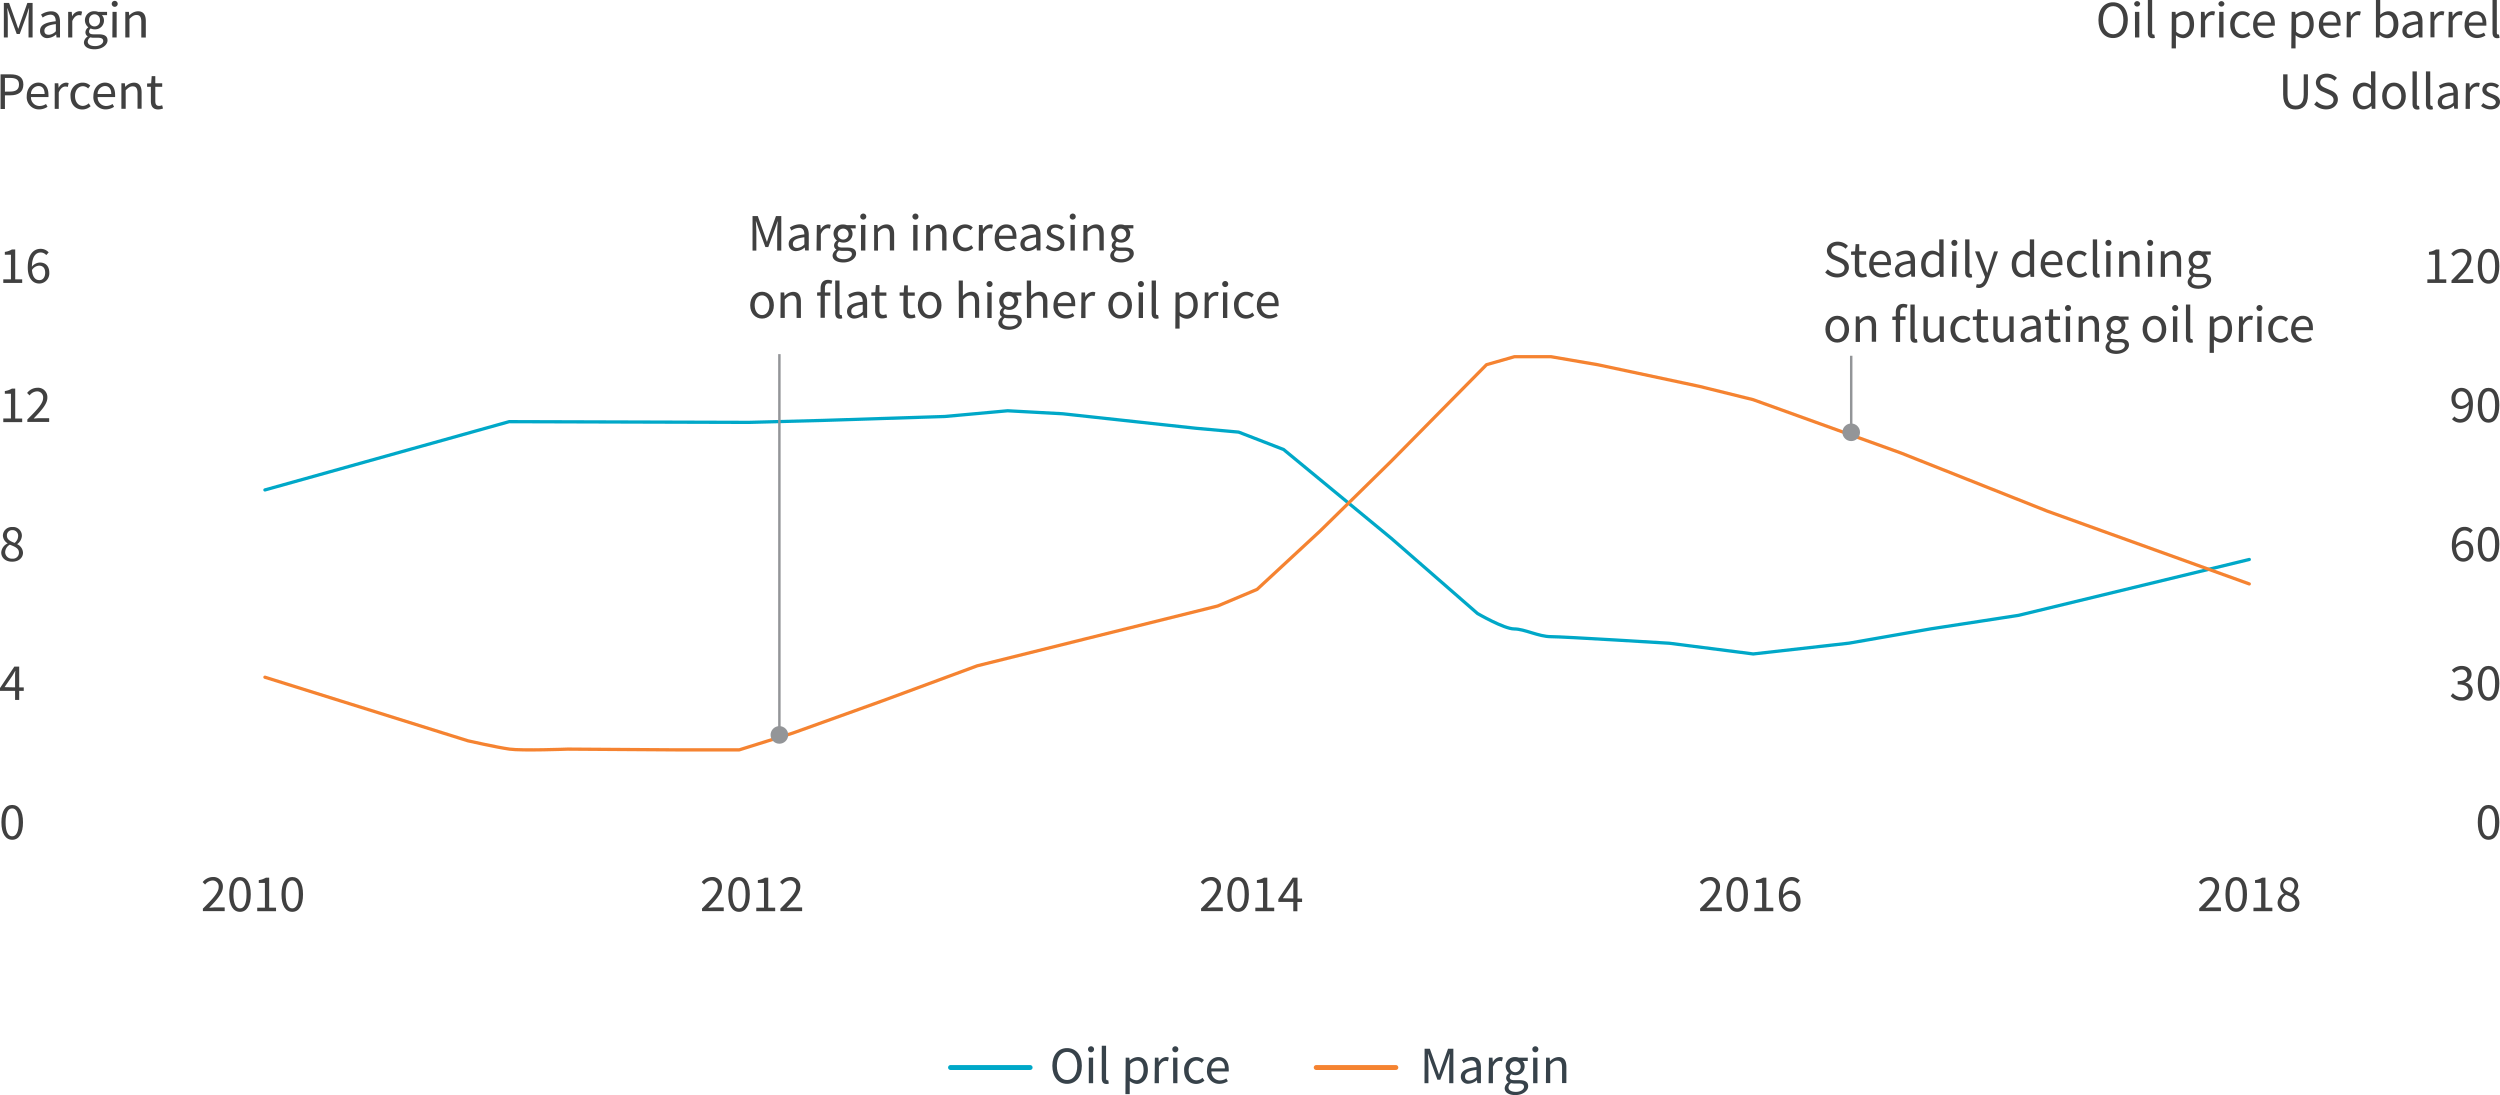 <svg xmlns="http://www.w3.org/2000/svg" viewBox="0 0 760.76 333.23"><title>Asset 1</title><g id="Layer_2" data-name="Layer 2"><g id="Layer_1-2" data-name="Layer 1"><g id="Layer_2-2" data-name="Layer 2"><g id="Print"><path d="M1.17.9h1.6l2,5.6c.26.72.5,1.47.75,2.19H5.6c.26-.72.46-1.47.72-2.19l2-5.6h1.6V11.4H8.68V5.62c0-.93.11-2.18.18-3.11H8.79L8,4.9,6,10.34H5.09l-2-5.44L2.27,2.51H2.21c.06.93.16,2.18.16,3.11V11.4H1.17Z" fill="#404040"/><path d="M12.19,9.38c0-1.7,1.46-2.55,4.77-2.91,0-1-.32-2-1.6-2A4.23,4.23,0,0,0,13,5.35l-.51-.91a5.78,5.78,0,0,1,3.06-1c1.9,0,2.71,1.26,2.71,3.2V11.4H17.2l-.11-.93h0a4.15,4.15,0,0,1-2.58,1.12,2.12,2.12,0,0,1-2.32-2.21ZM17,9.49V7.33c-2.59.32-3.49,1-3.49,2s.61,1.25,1.38,1.25A3.15,3.15,0,0,0,17,9.49Z" fill="#404040"/><path d="M20.74,3.62h1.09L21.94,5h0a2.66,2.66,0,0,1,2.21-1.6,1.93,1.93,0,0,1,.83.16l-.26,1.15a2.18,2.18,0,0,0-.72-.1c-.66,0-1.44.48-2,1.79v5H20.74Z" fill="#404040"/><path d="M25.54,12.89a2.25,2.25,0,0,1,1.14-1.76v-.06A1.44,1.44,0,0,1,26,9.8a1.82,1.82,0,0,1,.85-1.44V8.29a2.75,2.75,0,0,1,1.92-4.87,3.11,3.11,0,0,1,1.1.19h2.71v1H31a2.26,2.26,0,0,1,.64,1.6A2.67,2.67,0,0,1,29,8.93h-.23a2.71,2.71,0,0,1-1.17-.27,1.18,1.18,0,0,0-.5.93c0,.5.32.85,1.38.85H30c1.81,0,2.72.56,2.72,1.86S31.17,15,28.75,15C26.85,15,25.54,14.23,25.54,12.89Zm5.87-.4c0-.72-.56-1-1.57-1H28.5a3.79,3.79,0,0,1-1-.13,1.64,1.64,0,0,0-.8,1.31c0,.83.85,1.36,2.26,1.36s2.45-.73,2.45-1.55Zm-1-6.29a1.66,1.66,0,1,0-3.3,0,1.66,1.66,0,1,0,3.3,0Z" fill="#404040"/><path d="M34,1.17a.91.91,0,1,1,.91.91A.91.91,0,0,1,34,1.17Zm.24,2.45H35.5V11.4H34.19Z" fill="#404040"/><path d="M38.13,3.62h1.09l.11,1.12h0A3.67,3.67,0,0,1,42,3.43c1.63,0,2.37,1.06,2.37,3v5H43V6.64c0-1.46-.45-2.08-1.47-2.08-.8,0-1.34.42-2.13,1.2V11.4H38.13Z" fill="#404040"/><path d="M638.56,6.1c0-3.36,1.84-5.4,4.44-5.4s4.5,2,4.5,5.39-1.86,5.49-4.5,5.49S638.56,9.48,638.56,6.1Zm7.59,0c0-2.61-1.23-4.23-3.1-4.23s-3.11,1.62-3.11,4.23,1.23,4.32,3.11,4.32S646.15,8.72,646.15,6.1Z" fill="#404040"/><path d="M649.43,1.17a.92.92,0,0,1,1.83,0,.92.92,0,0,1-1.83,0Zm.24,2.45H651V11.4h-1.31Z" fill="#404040"/><path d="M653.6,9.83V0h1.31V9.92c0,.42.18.58.37.58a1.11,1.11,0,0,0,.29,0l.18,1a1.76,1.76,0,0,1-.75.13C654,11.59,653.6,11,653.6,9.83Z" fill="#404040"/><path d="M660.88,3.62H662l.11.9h0a4,4,0,0,1,2.48-1.09c2,0,3.07,1.55,3.07,4,0,2.64-1.58,4.19-3.36,4.19a3.61,3.61,0,0,1-2.16-.9v4h-1.31Zm5.44,3.78c0-1.71-.58-2.87-2-2.87a3.28,3.28,0,0,0-2.08,1.06V9.67a3.08,3.08,0,0,0,1.91.82c1.23,0,2.18-1.17,2.18-3.09Z" fill="#404040"/><path d="M669.76,3.62h1.09L671,5h0a2.66,2.66,0,0,1,2.21-1.6,1.93,1.93,0,0,1,.83.16l-.26,1.15a2.17,2.17,0,0,0-.75-.13c-.66,0-1.44.48-2,1.79v5h-1.31Z" fill="#404040"/><path d="M675.07,1.17a.92.92,0,0,1,1.83,0,.92.92,0,0,1-1.83,0Zm.24,2.45h1.31V11.4h-1.31Z" fill="#404040"/><path d="M678.67,7.52a3.77,3.77,0,0,1,3.43-4.09h.32a3.23,3.23,0,0,1,2.27.91L684,5.2a2.28,2.28,0,0,0-1.55-.69c-1.41,0-2.43,1.22-2.43,3s1,3,2.4,3a2.76,2.76,0,0,0,1.82-.78l.58.88a3.79,3.79,0,0,1-2.51,1C680.26,11.59,678.67,10.1,678.67,7.52Z" fill="#404040"/><path d="M685.63,7.52c0-2.54,1.71-4.1,3.49-4.1,2,0,3.11,1.42,3.11,3.65a5.08,5.08,0,0,1,0,.75H687a2.58,2.58,0,0,0,2.45,2.71h.14a3.51,3.51,0,0,0,1.94-.61l.46.86a4.63,4.63,0,0,1-2.56.8,3.72,3.72,0,0,1-3.78-4.06Zm5.44-.64c0-1.57-.7-2.42-1.92-2.42a2.4,2.4,0,0,0-2.24,2.42Z" fill="#404040"/><path d="M697.35,3.62h1.09l.11.9h0A4,4,0,0,1,701,3.43c2,0,3.07,1.55,3.07,4,0,2.64-1.58,4.19-3.36,4.19a3.61,3.61,0,0,1-2.16-.9v4h-1.31Zm5.44,3.78c0-1.71-.58-2.87-2-2.87a3.28,3.28,0,0,0-2.08,1.06V9.67a3.08,3.08,0,0,0,1.91.82C701.84,10.48,702.79,9.32,702.79,7.4Z" fill="#404040"/><path d="M705.65,7.52c0-2.54,1.71-4.1,3.49-4.1,2,0,3.11,1.42,3.11,3.65a5.08,5.08,0,0,1,0,.75H707a2.58,2.58,0,0,0,2.45,2.71h.14a3.51,3.51,0,0,0,1.94-.61l.46.86a4.63,4.63,0,0,1-2.56.8,3.72,3.72,0,0,1-3.78-4.06Zm5.44-.64c0-1.57-.7-2.42-1.92-2.42a2.4,2.4,0,0,0-2.24,2.42Z" fill="#404040"/><path d="M714.16,3.62h1.09L715.36,5h0a2.66,2.66,0,0,1,2.21-1.6,1.93,1.93,0,0,1,.83.16l-.26,1.15a2.17,2.17,0,0,0-.75-.13c-.66,0-1.44.48-2,1.79v5h-1.31Z" fill="#404040"/><path d="M724.13,10.6h0l-.11.8H723V0h1.31V4.51a3.85,3.85,0,0,1,2.43-1.09c2,0,3.09,1.55,3.09,4,0,2.66-1.58,4.21-3.36,4.21A3.49,3.49,0,0,1,724.13,10.6Zm4.23-3.2c0-1.71-.58-2.87-2-2.87a3.21,3.21,0,0,0-2.08,1.06V9.67a3,3,0,0,0,1.91.82C727.41,10.48,728.36,9.32,728.36,7.4Z" fill="#404040"/><path d="M731.06,9.38c0-1.7,1.46-2.55,4.77-2.91,0-1-.32-2-1.6-2a4.23,4.23,0,0,0-2.32.83l-.51-.91a5.77,5.77,0,0,1,3.06-1c1.91,0,2.71,1.26,2.71,3.2V11.4h-1.09l-.11-.93h0a4.15,4.15,0,0,1-2.58,1.12,2.12,2.12,0,0,1-2.33-2.21Zm4.77.11V7.33c-2.59.32-3.49,1-3.49,2s.61,1.25,1.38,1.25A3.15,3.15,0,0,0,735.83,9.49Z" fill="#404040"/><path d="M739.6,3.62h1.09L740.8,5h0A2.66,2.66,0,0,1,743,3.4a1.93,1.93,0,0,1,.83.16l-.26,1.15a2.17,2.17,0,0,0-.75-.13c-.66,0-1.44.48-2,1.79v5H739.6Z" fill="#404040"/><path d="M745.15,3.62h1.09L746.35,5h0a2.66,2.66,0,0,1,2.21-1.6,1.93,1.93,0,0,1,.83.16l-.26,1.15a2.17,2.17,0,0,0-.75-.13c-.66,0-1.44.48-2,1.79v5h-1.31Z" fill="#404040"/><path d="M750,7.52c0-2.54,1.71-4.1,3.49-4.1,2,0,3.11,1.42,3.11,3.65a5.08,5.08,0,0,1,0,.75h-5.25a2.58,2.58,0,0,0,2.45,2.71h.14a3.51,3.51,0,0,0,1.94-.61l.46.86a4.63,4.63,0,0,1-2.56.8A3.72,3.72,0,0,1,750,7.52Zm5.44-.64c0-1.57-.7-2.42-1.92-2.42a2.4,2.4,0,0,0-2.24,2.42Z" fill="#404040"/><path d="M758.48,9.83V0h1.31V9.92c0,.42.18.58.37.58a1.11,1.11,0,0,0,.29,0l.18,1a1.76,1.76,0,0,1-.75.13C758.88,11.59,758.48,11,758.48,9.83Z" fill="#404040"/><path d="M1,85H3.33V77.51H1.47v-.85a6.08,6.08,0,0,0,2.16-.75h1V85H6.75v1.09H1Z" fill="#404040"/><path d="M8.45,81.4c0-4.1,1.86-5.68,3.89-5.68a3.22,3.22,0,0,1,2.47,1.09l-.74.82a2.22,2.22,0,0,0-1.68-.8c-1.42,0-2.63,1.1-2.69,4.34a3.26,3.26,0,0,1,2.39-1.28C13.84,79.88,15,80.94,15,83a3.09,3.09,0,0,1-2.89,3.28H12C10,86.32,8.45,84.69,8.45,81.4Zm5.3,1.6c0-1.33-.62-2.16-1.89-2.16a2.72,2.72,0,0,0-2.13,1.34c.16,2,.94,3.06,2.24,3.06C13,85.28,13.75,84.38,13.75,83Z" fill="#404040"/><path d="M4.59,210.23H0v-.86l4.37-6.53H5.84v6.34H7.23v1.06H5.84V213H4.59Zm0-1.06v-3a17.06,17.06,0,0,1,.08-2H4.61c-.26.5-.54.94-.83,1.44L1.39,209.1Z" fill="#404040"/><path d="M.38,168.13a3.23,3.23,0,0,1,1.92-2.75v-.06A2.9,2.9,0,0,1,.88,163a2.67,2.67,0,0,1,2.71-2.63h.19a2.65,2.65,0,0,1,2.88,2.72,3.36,3.36,0,0,1-1.41,2.47v.06A3,3,0,0,1,7,168.21c0,1.52-1.31,2.72-3.3,2.72S.38,169.75.38,168.13Zm5.38,0c0-1.31-1.3-1.79-2.77-2.38A2.77,2.77,0,0,0,1.57,168a2,2,0,0,0,2,2h.2a1.82,1.82,0,0,0,2-1.84Zm-.24-5a1.7,1.7,0,0,0-1.58-1.81h-.2A1.58,1.58,0,0,0,2.1,163c0,1.22,1.12,1.73,2.35,2.21a2.75,2.75,0,0,0,1.07-2.09Z" fill="#404040"/><path d="M.43,250.22c0-3.43,1.23-5.27,3.28-5.27S7,246.79,7,250.22s-1.23,5.33-3.27,5.33S.43,253.64.43,250.22Zm5.27,0c0-3-.8-4.21-2-4.21s-2,1.22-2,4.21.8,4.27,2,4.27S5.7,253.21,5.7,250.22Z" fill="#404040"/><path d="M1,127.34H3.33v-7.52H1.47V119a6.08,6.08,0,0,0,2.16-.75h1v9.12H6.75v1.09H1Z" fill="#404040"/><path d="M8.32,127.65c3.07-3.06,4.8-4.9,4.8-6.55a1.81,1.81,0,0,0-1.94-2A3,3,0,0,0,9,120.33l-.75-.75a4,4,0,0,1,3.1-1.58,2.84,2.84,0,0,1,3.06,3c0,1.92-1.74,3.83-4.16,6.35.56,0,1.18-.1,1.71-.1h3v1.14H8.32Z" fill="#404040"/><path d="M738.66,85H741V77.51h-1.86v-.85a6.08,6.08,0,0,0,2.16-.75h1V85h2.11v1.09h-5.76Z" fill="#404040"/><path d="M746,85.34c3.07-3.06,4.8-4.9,4.8-6.55a1.81,1.81,0,0,0-1.94-2A3,3,0,0,0,746.67,78l-.75-.75A4,4,0,0,1,749,75.72a2.84,2.84,0,0,1,3.06,3c0,1.92-1.75,3.83-4.16,6.35.56,0,1.18-.1,1.71-.1h3v1.14H746Z" fill="#404040"/><path d="M754,81c0-3.43,1.23-5.27,3.28-5.27s3.27,1.84,3.27,5.27-1.23,5.33-3.27,5.33S754,84.41,754,81Zm5.27,0c0-3-.8-4.21-2-4.21s-2,1.22-2,4.21.8,4.27,2,4.27S759.27,84,759.27,81Z" fill="#404040"/><path d="M745.76,211.8l.67-.87a3.46,3.46,0,0,0,2.61,1.22,1.9,1.9,0,0,0,2.11-1.87c0-1.22-.83-2-3.27-2v-1c2.18,0,2.9-.83,2.9-1.9a1.57,1.57,0,0,0-1.51-1.63H749a3.1,3.1,0,0,0-2.18,1l-.7-.83a4.2,4.2,0,0,1,2.93-1.28c1.78,0,3.06.94,3.06,2.59a2.53,2.53,0,0,1-1.86,2.43v.06a2.64,2.64,0,0,1,2.21,2.59c0,1.81-1.49,2.91-3.36,2.91A4.34,4.34,0,0,1,745.76,211.8Z" fill="#404040"/><path d="M754,207.91c0-3.43,1.23-5.27,3.28-5.27s3.27,1.84,3.27,5.27-1.23,5.33-3.27,5.33S754,211.33,754,207.91Zm5.27,0c0-3-.8-4.21-2-4.21s-2,1.22-2,4.21.8,4.27,2,4.27S759.27,210.9,759.27,207.91Z" fill="#404040"/><path d="M746.11,166c0-4.1,1.86-5.68,3.89-5.68a3.22,3.22,0,0,1,2.46,1.09l-.74.82a2.22,2.22,0,0,0-1.68-.8c-1.42,0-2.62,1.1-2.69,4.34a3.26,3.26,0,0,1,2.38-1.28c1.76,0,2.91,1.06,2.91,3.15a3.09,3.09,0,0,1-2.89,3.28h-.11C747.63,170.93,746.11,169.3,746.11,166Zm5.3,1.63c0-1.33-.62-2.16-1.89-2.16a2.72,2.72,0,0,0-2.13,1.34c.16,2,.94,3.06,2.24,3.06,1,0,1.78-.87,1.78-2.22Z" fill="#404040"/><path d="M754,165.6c0-3.43,1.23-5.27,3.28-5.27s3.27,1.84,3.27,5.27-1.23,5.33-3.27,5.33S754,169,754,165.6Zm5.27,0c0-3-.8-4.21-2-4.21s-2,1.22-2,4.21.8,4.27,2,4.27S759.27,168.6,759.27,165.6Z" fill="#404040"/><path d="M754,250.22c0-3.43,1.23-5.27,3.28-5.27s3.27,1.84,3.27,5.27-1.23,5.33-3.27,5.33S754,253.64,754,250.22Zm5.27,0c0-3-.8-4.21-2-4.21s-2,1.22-2,4.21.8,4.27,2,4.27S759.27,253.21,759.27,250.22Z" fill="#404040"/><path d="M746.16,127.55l.74-.83a2.24,2.24,0,0,0,1.68.82c1.44,0,2.66-1.12,2.71-4.39a3.2,3.2,0,0,1-2.4,1.31c-1.76,0-2.9-1.06-2.9-3.15a3.09,3.09,0,0,1,2.89-3.28H749c2,0,3.52,1.63,3.52,4.91,0,4.1-1.86,5.68-3.89,5.68A3.27,3.27,0,0,1,746.16,127.55Zm5.09-5.44c-.18-2-1-3-2.26-3-1,0-1.78.9-1.78,2.24s.62,2.16,1.89,2.16A2.73,2.73,0,0,0,751.25,122.11Z" fill="#404040"/><path d="M754,123.29c0-3.43,1.23-5.27,3.28-5.27s3.27,1.84,3.27,5.27-1.23,5.33-3.27,5.33S754,126.72,754,123.29Zm5.27,0c0-3-.8-4.21-2-4.21s-2,1.22-2,4.21.8,4.27,2,4.27S759.27,126.29,759.27,123.29Z" fill="#404040"/><path d="M61.74,276.5c3.07-3.06,4.8-4.9,4.8-6.55a1.81,1.81,0,0,0-1.94-2,3,3,0,0,0-2.18,1.23l-.75-.75a4,4,0,0,1,3.09-1.55,2.84,2.84,0,0,1,3.06,3c0,1.92-1.74,3.83-4.16,6.35.56,0,1.18-.1,1.71-.1h3v1.14H61.74Z" fill="#404040"/><path d="M69.76,272.15c0-3.43,1.23-5.27,3.28-5.27s3.27,1.84,3.27,5.27-1.23,5.33-3.27,5.33S69.76,275.57,69.76,272.15Zm5.27,0c0-3-.8-4.21-2-4.21s-2,1.22-2,4.21.8,4.27,2,4.27,2-1.28,2-4.27Z" fill="#404040"/><path d="M78.27,276.2h2.34v-7.52H78.75v-.85a6.08,6.08,0,0,0,2.16-.75h1v9.12H84v1.09H78.27Z" fill="#404040"/><path d="M85.66,272.15c0-3.43,1.23-5.27,3.28-5.27s3.27,1.84,3.27,5.27-1.23,5.33-3.27,5.33S85.66,275.57,85.66,272.15Zm5.27,0c0-3-.8-4.21-2-4.21s-2,1.22-2,4.21.8,4.27,2,4.27S90.93,275.14,90.93,272.15Z" fill="#404040"/><path d="M213.61,276.5c3.07-3.06,4.8-4.9,4.8-6.55a1.81,1.81,0,0,0-1.94-2,3,3,0,0,0-2.18,1.23l-.75-.75a4,4,0,0,1,3.09-1.55,2.84,2.84,0,0,1,3.06,3c0,1.92-1.75,3.83-4.16,6.35.56,0,1.18-.1,1.71-.1h3v1.14h-6.59Z" fill="#404040"/><path d="M221.62,272.15c0-3.43,1.23-5.27,3.28-5.27s3.27,1.84,3.27,5.27-1.23,5.33-3.27,5.33S221.62,275.57,221.62,272.15Zm5.27,0c0-3-.8-4.21-2-4.21s-2,1.22-2,4.21.8,4.27,2,4.27S226.89,275.14,226.89,272.15Z" fill="#404040"/><path d="M230.14,276.2h2.34v-7.52h-1.86v-.85a6.08,6.08,0,0,0,2.16-.75h1v9.12h2.11v1.09h-5.76Z" fill="#404040"/><path d="M237.46,276.5c3.07-3.06,4.8-4.9,4.8-6.55a1.81,1.81,0,0,0-1.94-2,3,3,0,0,0-2.18,1.23l-.75-.75a4,4,0,0,1,3.09-1.55,2.84,2.84,0,0,1,3.06,3c0,1.92-1.75,3.83-4.16,6.35.56,0,1.18-.1,1.71-.1h3v1.14H237.5Z" fill="#404040"/><path d="M365.47,276.5c3.07-3.06,4.8-4.9,4.8-6.55a1.81,1.81,0,0,0-1.94-2,3,3,0,0,0-2.18,1.23l-.75-.75a4,4,0,0,1,3.09-1.55,2.84,2.84,0,0,1,3.06,3c0,1.92-1.75,3.83-4.16,6.35.56,0,1.18-.1,1.71-.1h3v1.14h-6.59Z" fill="#404040"/><path d="M373.49,272.15c0-3.43,1.23-5.27,3.28-5.27s3.27,1.84,3.27,5.27-1.23,5.33-3.27,5.33S373.49,275.57,373.49,272.15Zm5.27,0c0-3-.8-4.21-2-4.21s-2,1.22-2,4.21.8,4.27,2,4.27,2-1.28,2-4.27Z" fill="#404040"/><path d="M382,276.2h2.34v-7.52h-1.86v-.85a6.08,6.08,0,0,0,2.16-.75h1v9.12h2.11v1.09H382Z" fill="#404040"/><path d="M393.56,274.47H389v-.86l4.37-6.53h1.47v6.34h1.39v1.06H394.8v2.82h-1.25Zm0-1.06v-3a17.06,17.06,0,0,1,.08-2h-.06c-.26.5-.54.94-.83,1.44l-2.38,3.49Z" fill="#404040"/><path d="M517.34,276.5c3.07-3.06,4.8-4.9,4.8-6.55a1.81,1.81,0,0,0-1.94-2,3,3,0,0,0-2.18,1.23l-.75-.75a4,4,0,0,1,3.09-1.55,2.84,2.84,0,0,1,3.06,3c0,1.92-1.75,3.83-4.16,6.35.56,0,1.18-.1,1.71-.1h3v1.14h-6.59Z" fill="#404040"/><path d="M525.36,272.15c0-3.43,1.23-5.27,3.28-5.27s3.27,1.84,3.27,5.27-1.23,5.33-3.27,5.33S525.36,275.57,525.36,272.15Zm5.27,0c0-3-.8-4.21-2-4.21s-2,1.22-2,4.21.8,4.27,2,4.27,2-1.28,2-4.27Z" fill="#404040"/><path d="M533.87,276.2h2.34v-7.52h-1.86v-.85a6.08,6.08,0,0,0,2.16-.75h1v9.12h2.11v1.09h-5.76Z" fill="#404040"/><path d="M541.32,272.56c0-4.1,1.86-5.68,3.89-5.68a3.22,3.22,0,0,1,2.46,1.09l-.74.82a2.22,2.22,0,0,0-1.68-.8c-1.42,0-2.62,1.1-2.69,4.34A3.26,3.26,0,0,1,545,271c1.76,0,2.91,1.06,2.91,3.15a3.09,3.09,0,0,1-2.89,3.28h-.11C542.84,277.48,541.32,275.84,541.32,272.56Zm5.3,1.63c0-1.33-.62-2.16-1.89-2.16a2.72,2.72,0,0,0-2.13,1.34c.16,2,.94,3.06,2.24,3.06,1,0,1.78-.89,1.78-2.23Z" fill="#404040"/><path d="M669.21,276.5c3.07-3.06,4.8-4.9,4.8-6.55a1.81,1.81,0,0,0-1.94-2,3,3,0,0,0-2.18,1.23l-.75-.75a4,4,0,0,1,3.09-1.55,2.84,2.84,0,0,1,3.06,3c0,1.92-1.75,3.83-4.16,6.35.56,0,1.18-.1,1.71-.1h3v1.14h-6.59Z" fill="#404040"/><path d="M677.22,272.15c0-3.43,1.23-5.27,3.28-5.27s3.27,1.84,3.27,5.27-1.23,5.33-3.27,5.33S677.22,275.57,677.22,272.15Zm5.27,0c0-3-.8-4.21-2-4.21s-2,1.22-2,4.21.8,4.27,2,4.27S682.49,275.14,682.49,272.15Z" fill="#404040"/><path d="M685.74,276.2h2.34v-7.52h-1.86v-.85a6.08,6.08,0,0,0,2.16-.75h1v9.12h2.11v1.09h-5.76Z" fill="#404040"/><path d="M693.08,274.67a3.23,3.23,0,0,1,1.92-2.75v-.06a2.74,2.74,0,1,1,4.36-2.25,3.36,3.36,0,0,1-1.41,2.47v.06a3,3,0,0,1,1.78,2.63c0,1.52-1.31,2.72-3.3,2.72S693.08,276.29,693.08,274.67Zm5.38,0c0-1.31-1.3-1.79-2.77-2.38a2.77,2.77,0,0,0-1.42,2.22,2,2,0,0,0,2,2h.2a1.82,1.82,0,0,0,2-1.63q0-.08,0-.17Zm-.24-5a1.7,1.7,0,0,0-1.58-1.81h-.2a1.58,1.58,0,0,0-1.65,1.51s0,.1,0,.14c0,1.22,1.12,1.73,2.35,2.21a2.75,2.75,0,0,0,1.08-2Z" fill="#404040"/><path d="M320.23,324.33c0-3.36,1.84-5.39,4.48-5.39s4.5,2,4.5,5.39-1.86,5.49-4.5,5.49S320.23,327.71,320.23,324.33Zm7.59,0c0-2.61-1.23-4.23-3.1-4.23s-3.11,1.62-3.11,4.23,1.23,4.32,3.11,4.32,3.09-1.65,3.09-4.32Z" fill="#37424a"/><path d="M331.09,319.4a.92.92,0,1,1,.82.82A.92.92,0,0,1,331.09,319.4Zm.24,2.45h1.31v7.78h-1.31Z" fill="#37424a"/><path d="M335.27,328.06v-9.83h1.31v9.92c0,.42.18.58.37.58a1.09,1.09,0,0,0,.29,0l.18,1a1.76,1.76,0,0,1-.75.13C335.67,329.83,335.27,329.2,335.27,328.06Z" fill="#37424a"/><path d="M342.55,321.85h1.09l.11.9h0a4,4,0,0,1,2.48-1.09c2,0,3.07,1.55,3.07,4,0,2.64-1.58,4.19-3.36,4.19a3.61,3.61,0,0,1-2.16-.9v4h-1.31Zm5.44,3.78c0-1.71-.58-2.87-2-2.87a3.28,3.28,0,0,0-2.08,1.06v4.08a3.08,3.08,0,0,0,1.91.82c1.18,0,2.18-1.17,2.18-3.09Z" fill="#37424a"/><path d="M351.43,321.85h1.09l.11,1.41h0a2.66,2.66,0,0,1,2.21-1.6,2,2,0,0,1,.83.16l-.26,1.15a2.2,2.2,0,0,0-.75-.13c-.66,0-1.44.48-2,1.79v5h-1.31Z" fill="#37424a"/><path d="M356.74,319.4a.92.92,0,1,1,.82.82A.92.92,0,0,1,356.74,319.4Zm.24,2.45h1.31v7.78H357Z" fill="#37424a"/><path d="M360.34,325.76a3.77,3.77,0,0,1,3.43-4.09h.32a3.23,3.23,0,0,1,2.27.91l-.67.86a2.28,2.28,0,0,0-1.55-.69c-1.41,0-2.43,1.22-2.43,3s1,3,2.4,3a2.76,2.76,0,0,0,1.82-.78l.58.88a3.79,3.79,0,0,1-2.51,1C361.92,329.83,360.34,328.34,360.34,325.76Z" fill="#37424a"/><path d="M367.3,325.76c0-2.54,1.71-4.1,3.49-4.1,2,0,3.11,1.42,3.11,3.65a5.07,5.07,0,0,1,0,.75h-5.25a2.58,2.58,0,0,0,2.45,2.71h.14a3.51,3.51,0,0,0,1.94-.61l.46.86a4.63,4.63,0,0,1-2.56.8,3.72,3.72,0,0,1-3.78-4.06Zm5.44-.64c0-1.57-.7-2.42-1.92-2.42a2.4,2.4,0,0,0-2.24,2.42Z" fill="#37424a"/><line x1="289.25" y1="324.85" x2="313.47" y2="324.85" fill="none" stroke="#00a8c8" stroke-linecap="round" stroke-miterlimit="10" stroke-width="1.5"/><path d="M433.51,319.13h1.6l2,5.6c.26.72.5,1.47.75,2.19h.06c.26-.72.46-1.47.72-2.19l2-5.6h1.62v10.5H441v-5.78c0-.93.11-2.18.18-3.11h-.06l-.83,2.38-2,5.44h-.88l-2-5.44-.83-2.38h-.06c.06.93.16,2.18.16,3.11v5.78h-1.2Z" fill="#37424a"/><path d="M444.54,327.62c0-1.7,1.46-2.54,4.77-2.91,0-1-.32-2-1.6-2a4.23,4.23,0,0,0-2.32.83l-.51-.91a5.77,5.77,0,0,1,3.06-1c1.91,0,2.71,1.26,2.71,3.2v4.77h-1.09l-.11-.93h0a4.15,4.15,0,0,1-2.58,1.12,2.12,2.12,0,0,1-2.33-2.17Zm4.77.11v-2.16c-2.59.32-3.49,1-3.49,2s.61,1.25,1.38,1.25a3.16,3.16,0,0,0,2.11-1.09Z" fill="#37424a"/><path d="M453.08,321.85h1.09l.11,1.41h0a2.66,2.66,0,0,1,2.21-1.6,2,2,0,0,1,.83.16l-.26,1.15a2.2,2.2,0,0,0-.75-.13c-.66,0-1.44.48-2,1.79v5H453Z" fill="#37424a"/><path d="M457.88,331.12a2.25,2.25,0,0,1,1.14-1.76v-.06a1.44,1.44,0,0,1-.69-1.26,1.82,1.82,0,0,1,.85-1.44v-.06a2.75,2.75,0,0,1,1.92-4.87,3.1,3.1,0,0,1,1.1.19h2.71v1h-1.6a2.25,2.25,0,0,1,.64,1.6,2.67,2.67,0,0,1-2.62,2.72h-.23a2.72,2.72,0,0,1-1.17-.27,1.18,1.18,0,0,0-.5.93c0,.5.32.85,1.38.85h1.5c1.81,0,2.72.56,2.72,1.86s-1.52,2.69-3.94,2.69C459.19,333.22,457.88,332.47,457.88,331.12Zm5.87-.4c0-.72-.56-1-1.57-1h-1.34a3.8,3.8,0,0,1-1-.13,1.64,1.64,0,0,0-.8,1.31c0,.83.85,1.36,2.26,1.36s2.46-.72,2.46-1.54Zm-1-6.29a1.66,1.66,0,1,0,0,.36A1.66,1.66,0,0,0,462.75,324.43Z" fill="#37424a"/><path d="M466.3,319.4a.92.92,0,1,1,.82.82A.92.92,0,0,1,466.3,319.4Zm.24,2.45h1.31v7.78h-1.31Z" fill="#37424a"/><path d="M470.47,321.85h1.09l.11,1.12h0a3.67,3.67,0,0,1,2.61-1.31c1.63,0,2.37,1.06,2.37,3v4.93h-1.31v-4.75c0-1.46-.45-2.08-1.47-2.08-.8,0-1.34.42-2.13,1.2v5.63h-1.31Z" fill="#37424a"/><line x1="400.53" y1="324.85" x2="424.76" y2="324.85" fill="none" stroke="#f58331" stroke-linecap="round" stroke-miterlimit="10" stroke-width="1.5"/><path d="M229,65.75h1.6l2,5.6c.26.72.5,1.47.75,2.19h.06c.26-.72.46-1.47.72-2.19l2-5.6h1.62v10.5H236.5V70.47c0-.93.11-2.18.18-3.11h-.06l-.83,2.38-2,5.44h-.88l-2-5.44-.83-2.38H230c.06.93.16,2.18.16,3.11v5.78H229Z" fill="#404040"/><path d="M240,74.24c0-1.7,1.46-2.54,4.77-2.91,0-1-.32-2-1.6-2a4.23,4.23,0,0,0-2.32.83l-.51-.91a5.77,5.77,0,0,1,3.06-1c1.91,0,2.71,1.26,2.71,3.2v4.77H245l-.11-.93h0a4.15,4.15,0,0,1-2.58,1.12A2.12,2.12,0,0,1,240,74.24Zm4.77.11V72.19c-2.59.32-3.49,1-3.49,2s.61,1.25,1.38,1.25a3.16,3.16,0,0,0,2.13-1.09Z" fill="#404040"/><path d="M248.56,68.47h1.09l.11,1.41h0a2.66,2.66,0,0,1,2.21-1.6,2,2,0,0,1,.83.16l-.26,1.15a2.17,2.17,0,0,0-.75-.13c-.66,0-1.44.48-2,1.79v5h-1.31Z" fill="#404040"/><path d="M253.36,77.74A2.25,2.25,0,0,1,254.5,76v-.06a1.44,1.44,0,0,1-.69-1.26,1.82,1.82,0,0,1,.85-1.44v-.06a2.75,2.75,0,0,1,1.92-4.87,3.1,3.1,0,0,1,1.1.19h2.71v1h-1.6a2.25,2.25,0,0,1,.64,1.6,2.67,2.67,0,0,1-2.62,2.72h-.23a2.71,2.71,0,0,1-1.17-.27,1.18,1.18,0,0,0-.5.93c0,.5.32.85,1.38.85h1.5c1.81,0,2.72.56,2.72,1.86s-1.52,2.69-3.94,2.69C254.67,79.84,253.36,79.09,253.36,77.74Zm5.87-.4c0-.72-.56-1-1.57-1h-1.34a3.8,3.8,0,0,1-1-.13,1.64,1.64,0,0,0-.8,1.31c0,.83.85,1.36,2.26,1.36S259.23,78.16,259.23,77.34Zm-1-6.29a1.66,1.66,0,1,0,0,.36A1.66,1.66,0,0,0,258.23,71Z" fill="#404040"/><path d="M261.78,66a.92.92,0,1,1,.82.82A.92.92,0,0,1,261.78,66Zm.24,2.45h1.31v7.78H262Z" fill="#404040"/><path d="M266,68.47h1l.11,1.12h0a3.67,3.67,0,0,1,2.61-1.31c1.63,0,2.37,1.06,2.37,3v4.93h-1.31V71.5c0-1.46-.45-2.08-1.47-2.08-.8,0-1.34.42-2.13,1.2v5.63H266Z" fill="#404040"/><path d="M277.66,66a.92.92,0,1,1,.82.82A.92.92,0,0,1,277.66,66Zm.24,2.45h1.31v7.78H277.9Z" fill="#404040"/><path d="M281.84,68.47h1.09l.11,1.12h0a3.66,3.66,0,0,1,2.61-1.31c1.63,0,2.37,1.06,2.37,3v4.93h-1.31V71.5c0-1.46-.45-2.08-1.47-2.08-.8,0-1.34.42-2.13,1.2v5.63H281.8Z" fill="#404040"/><path d="M290,72.38a3.77,3.77,0,0,1,3.43-4.09h.32a3.23,3.23,0,0,1,2.27.91l-.67.86a2.28,2.28,0,0,0-1.55-.69c-1.41,0-2.43,1.22-2.43,3s1,3,2.4,3a2.76,2.76,0,0,0,1.82-.78l.58.88a3.79,3.79,0,0,1-2.51,1C291.6,76.45,290,75,290,72.38Z" fill="#404040"/><path d="M297.89,68.47H299l.11,1.41h0a2.66,2.66,0,0,1,2.21-1.6,2,2,0,0,1,.83.16l-.26,1.15a2.17,2.17,0,0,0-.75-.13c-.66,0-1.44.48-2,1.79v5h-1.31Z" fill="#404040"/><path d="M302.7,72.38c0-2.54,1.71-4.1,3.49-4.1,2,0,3.11,1.42,3.11,3.65a5.07,5.07,0,0,1,0,.75H304a2.58,2.58,0,0,0,2.45,2.71h.14a3.51,3.51,0,0,0,1.94-.61l.46.86a4.63,4.63,0,0,1-2.56.8,3.72,3.72,0,0,1-3.75-3.69Q302.68,72.56,302.7,72.38Zm5.44-.64c0-1.57-.7-2.42-1.92-2.42A2.4,2.4,0,0,0,304,71.74Z" fill="#404040"/><path d="M310.51,74.24c0-1.7,1.46-2.54,4.77-2.91,0-1-.32-2-1.6-2a4.23,4.23,0,0,0-2.32.83l-.51-.91a5.77,5.77,0,0,1,3.06-1c1.91,0,2.71,1.26,2.71,3.2v4.77h-1.09l-.11-.93h0a4.15,4.15,0,0,1-2.58,1.12,2.12,2.12,0,0,1-2.33-2.17Zm4.77.11V72.19c-2.59.32-3.49,1-3.49,2s.61,1.25,1.38,1.25A3.16,3.16,0,0,0,315.28,74.35Z" fill="#404040"/><path d="M318.19,75.37l.66-.88a3.5,3.5,0,0,0,2.29.93c1,0,1.54-.54,1.54-1.22s-.93-1.15-1.78-1.47c-1.1-.4-2.32-.93-2.32-2.24s1-2.21,2.67-2.21a3.88,3.88,0,0,1,2.42.88L323,70a2.89,2.89,0,0,0-1.78-.69c-1,0-1.42.53-1.42,1.12s.85,1,1.73,1.34c1.12.42,2.37.88,2.37,2.35,0,1.26-1,2.32-2.85,2.32A4.69,4.69,0,0,1,318.19,75.37Z" fill="#404040"/><path d="M325.52,66a.92.92,0,1,1,.82.82A.92.92,0,0,1,325.52,66Zm.24,2.45h1.31v7.78h-1.31Z" fill="#404040"/><path d="M329.69,68.47h1.09l.11,1.12h0a3.67,3.67,0,0,1,2.61-1.31c1.63,0,2.37,1.06,2.37,3v4.93h-1.31V71.5c0-1.46-.45-2.08-1.47-2.08-.8,0-1.34.42-2.13,1.2v5.63h-1.31Z" fill="#404040"/><path d="M337.85,77.74A2.25,2.25,0,0,1,339,76v-.06a1.44,1.44,0,0,1-.69-1.26,1.82,1.82,0,0,1,.85-1.44v-.06a2.75,2.75,0,0,1,1.92-4.87,3.1,3.1,0,0,1,1.1.19h2.71v1h-1.6a2.25,2.25,0,0,1,.64,1.6,2.67,2.67,0,0,1-2.62,2.72h-.23a2.71,2.71,0,0,1-1.17-.27,1.18,1.18,0,0,0-.5.93c0,.5.32.85,1.38.85h1.5c1.81,0,2.72.56,2.72,1.86s-1.52,2.69-3.94,2.69C339.17,79.84,337.85,79.09,337.85,77.74Zm5.87-.4c0-.72-.56-1-1.57-1h-1.34a3.8,3.8,0,0,1-1-.13,1.64,1.64,0,0,0-.8,1.31c0,.83.85,1.36,2.26,1.36s2.46-.72,2.46-1.54Zm-1-6.29a1.66,1.66,0,1,0,0,.36A1.66,1.66,0,0,0,342.72,71Z" fill="#404040"/><path d="M555.41,82.89l.8-.93a4.11,4.11,0,0,0,2.9,1.31c1.38,0,2.19-.69,2.19-1.71s-.75-1.41-1.74-1.86l-1.5-.66a3,3,0,0,1-2.13-2.71c0-1.6,1.39-2.79,3.3-2.79a4.36,4.36,0,0,1,3.11,1.3l-.72.86a3.35,3.35,0,0,0-2.39-1c-1.17,0-2,.59-2,1.54s.91,1.39,1.74,1.75l1.49.64c1.22.53,2.16,1.25,2.16,2.8s-1.36,3-3.57,3A5.09,5.09,0,0,1,555.41,82.89Z" fill="#404040"/><path d="M564.44,81.85v-4.3h-1.15v-1l1.22-.08.16-2.18h1.1v2.18h2.1v1.07h-2.1v4.32c0,1,.3,1.5,1.2,1.5a2.82,2.82,0,0,0,.88-.21l.26,1a4.82,4.82,0,0,1-1.44.29C565,84.45,564.44,83.39,564.44,81.85Z" fill="#404040"/><path d="M568.82,80.38c0-2.54,1.71-4.1,3.49-4.1,2,0,3.11,1.42,3.11,3.65a5.08,5.08,0,0,1,0,.75h-5.25a2.58,2.58,0,0,0,2.45,2.71h.14a3.51,3.51,0,0,0,1.94-.61l.46.86a4.63,4.63,0,0,1-2.56.8,3.72,3.72,0,0,1-3.78-4.06Zm5.44-.64c0-1.57-.7-2.42-1.92-2.42a2.4,2.4,0,0,0-2.24,2.42Z" fill="#404040"/><path d="M576.63,82.24c0-1.7,1.46-2.54,4.77-2.91,0-1-.32-2-1.6-2a4.23,4.23,0,0,0-2.32.83l-.51-.91a5.77,5.77,0,0,1,3.06-1c1.91,0,2.71,1.26,2.71,3.2v4.77h-1.09l-.11-.93h0A4.15,4.15,0,0,1,579,84.41a2.12,2.12,0,0,1-2.33-2.17Zm4.77.11V80.19c-2.59.32-3.49,1-3.49,2s.61,1.25,1.38,1.25A3.16,3.16,0,0,0,581.4,82.35Z" fill="#404040"/><path d="M584.61,80.38c0-2.53,1.6-4.1,3.38-4.1a3.21,3.21,0,0,1,2.18.9l-.06-1.33v-3h1.33v11.4h-1.09l-.11-.91h0a3.51,3.51,0,0,1-2.35,1.1C585.88,84.45,584.61,83,584.61,80.38Zm5.49,1.89V78.2a2.71,2.71,0,0,0-1.89-.82c-1.25,0-2.24,1.2-2.24,3s.78,3,2.14,3A2.63,2.63,0,0,0,590.1,82.27Z" fill="#404040"/><path d="M593.81,74a.92.92,0,1,1,.82.82A.92.92,0,0,1,593.81,74Zm.24,2.45h1.31v7.78H594Z" fill="#404040"/><path d="M598,82.68V72.86h1.31v9.92c0,.42.18.58.37.58a1.09,1.09,0,0,0,.29,0l.18,1a1.76,1.76,0,0,1-.75.13C598.39,84.45,598,83.82,598,82.68Z" fill="#404040"/><path d="M601.28,87.44l.26-1a2.26,2.26,0,0,0,.59.11c.88,0,1.44-.7,1.76-1.67l.18-.58L601,76.51h1.36l1.58,4.31c.24.67.51,1.47.75,2.19h.06c.22-.7.45-1.5.66-2.19l1.39-4.31H608l-2.93,8.42c-.54,1.54-1.34,2.71-2.91,2.71A2.59,2.59,0,0,1,601.28,87.44Z" fill="#404040"/><path d="M612.18,80.38c0-2.53,1.6-4.1,3.38-4.1a3.21,3.21,0,0,1,2.18.9l-.06-1.33v-3H619v11.4h-1.09l-.11-.91h0a3.51,3.51,0,0,1-2.35,1.1C613.44,84.45,612.18,83,612.18,80.38Zm5.49,1.89V78.2a2.71,2.71,0,0,0-1.89-.82c-1.25,0-2.24,1.2-2.24,3s.78,3,2.14,3A2.63,2.63,0,0,0,617.67,82.27Z" fill="#404040"/><path d="M621,80.38c0-2.54,1.71-4.1,3.49-4.1,2,0,3.11,1.42,3.11,3.65a5.08,5.08,0,0,1,0,.75h-5.25a2.58,2.58,0,0,0,2.45,2.71h.14a3.51,3.51,0,0,0,1.94-.61l.46.86a4.63,4.63,0,0,1-2.56.8A3.72,3.72,0,0,1,621,80.38Zm5.44-.64c0-1.57-.7-2.42-1.92-2.42a2.4,2.4,0,0,0-2.24,2.42Z" fill="#404040"/><path d="M629,80.38a3.77,3.77,0,0,1,3.43-4.09h.32a3.23,3.23,0,0,1,2.27.91l-.67.86a2.28,2.28,0,0,0-1.55-.69c-1.41,0-2.43,1.22-2.43,3s1,3,2.4,3a2.76,2.76,0,0,0,1.82-.78l.58.88a3.79,3.79,0,0,1-2.51,1C630.56,84.45,629,83,629,80.38Z" fill="#404040"/><path d="M636.85,82.68V72.86h1.31v9.92c0,.42.18.58.37.58a1.09,1.09,0,0,0,.29,0l.18,1a1.76,1.76,0,0,1-.75.13C637.25,84.45,636.85,83.82,636.85,82.68Z" fill="#404040"/><path d="M640.69,74a.92.92,0,1,1,.82.82A.92.92,0,0,1,640.69,74Zm.24,2.45h1.31v7.78h-1.31Z" fill="#404040"/><path d="M644.87,76.47H646l.11,1.12h0a3.67,3.67,0,0,1,2.61-1.31c1.63,0,2.37,1.06,2.37,3v4.93h-1.31V79.5c0-1.46-.45-2.08-1.47-2.08-.8,0-1.34.42-2.13,1.2v5.63h-1.31Z" fill="#404040"/><path d="M653.38,74a.92.92,0,1,1,.82.82A.92.92,0,0,1,653.38,74Zm.24,2.45h1.31v7.78h-1.31Z" fill="#404040"/><path d="M657.55,76.47h1.09l.11,1.12h0a3.67,3.67,0,0,1,2.61-1.31c1.63,0,2.37,1.06,2.37,3v4.93h-1.31V79.5c0-1.46-.45-2.08-1.47-2.08-.8,0-1.34.42-2.13,1.2v5.63h-1.31Z" fill="#404040"/><path d="M665.71,85.74A2.25,2.25,0,0,1,666.85,84v-.06a1.44,1.44,0,0,1-.69-1.26,1.82,1.82,0,0,1,.85-1.44v-.06a2.75,2.75,0,0,1,1.92-4.87,3.1,3.1,0,0,1,1.1.19h2.71v1h-1.6a2.25,2.25,0,0,1,.64,1.6,2.67,2.67,0,0,1-2.62,2.72h-.23a2.71,2.71,0,0,1-1.17-.27,1.18,1.18,0,0,0-.5.93c0,.5.32.85,1.38.85h1.5c1.81,0,2.72.56,2.72,1.86s-1.52,2.69-3.94,2.69C667,87.84,665.71,87.09,665.71,85.74Zm5.87-.4c0-.72-.56-1-1.57-1h-1.34a3.8,3.8,0,0,1-1-.13,1.64,1.64,0,0,0-.8,1.31c0,.83.85,1.36,2.26,1.36s2.46-.72,2.46-1.54Zm-1-6.29a1.66,1.66,0,1,0,0,.36A1.66,1.66,0,0,0,670.58,79Z" fill="#404040"/><path d="M80.62,149.09l74.32-20.78,72.92.22,22.36-.59,37.27-1.2L306.63,125l16.75.91,40.54,4.41,13,1.17,13.67,5.29,32.74,27,26.28,22.91s8.08,4.7,11.18,4.7,7.45,2.35,11.18,2.35,36,2,36,2L533.51,199l29.2-3.29,24.85-4.35,26.71-4.11,70.2-17" fill="none" stroke="#00a8c8" stroke-linecap="round" stroke-linejoin="round"/><path d="M80.62,206.08l61.77,19.35s8.81,2,12.66,2.53,17.73,0,17.73,0l33.43.23h18.74l16.21-5.08,27.35-9.83,28.87-10.67,32.41-8.07,40.75-10.13,12-5.06,19.14-17.73,21.67-21.27,29-29.37,8.49-2.43H472L486.27,111l30.89,6.58,16.35,4.05,44.93,16.21L623,155.54l61.46,22.15" fill="none" stroke="#f58331" stroke-linecap="round" stroke-linejoin="round"/><line x1="237.17" y1="107.76" x2="237.17" y2="223.78" fill="none" stroke="#939598" stroke-miterlimit="10" stroke-width="0.75"/><circle cx="237.17" cy="223.64" r="2.68" fill="#939598"/><line x1="563.33" y1="108.26" x2="563.33" y2="131.68" fill="none" stroke="#939598" stroke-miterlimit="10" stroke-width="0.75"/><circle cx="563.33" cy="131.55" r="2.68" fill="#939598"/><path d="M228.29,92.88c0-2.61,1.7-4.1,3.6-4.1s3.6,1.49,3.6,4.1-1.7,4.07-3.6,4.07S228.29,95.46,228.29,92.88Zm5.84,0c0-1.79-.9-3-2.24-3s-2.24,1.22-2.24,3,.91,3,2.24,3,2.24-1.22,2.24-3Z" fill="#404040"/><path d="M237.54,89h1.09l.11,1.12h0a3.66,3.66,0,0,1,2.61-1.31c1.63,0,2.37,1.06,2.37,3v4.93h-1.31V92c0-1.46-.45-2.08-1.47-2.08-.8,0-1.34.42-2.13,1.2v5.63H237.5Z" fill="#404040"/><path d="M249.71,90h-1.06V89l1.06-.08V87.74c0-1.58.72-2.58,2.27-2.58a3.53,3.53,0,0,1,1.3.26l-.29,1a2.19,2.19,0,0,0-.88-.19c-.74,0-1.09.51-1.09,1.5V89h1.65v1H251v6.71h-1.31Z" fill="#404040"/><path d="M254.16,95.19V85.36h1.31v9.92c0,.42.18.58.37.58a1.11,1.11,0,0,0,.29,0l.18,1a1.76,1.76,0,0,1-.75.13C254.56,96.95,254.16,96.32,254.16,95.19Z" fill="#404040"/><path d="M257.76,94.74c0-1.7,1.46-2.55,4.77-2.91,0-1-.32-2-1.6-2a4.23,4.23,0,0,0-2.32.83l-.51-.91a5.77,5.77,0,0,1,3.06-1c1.91,0,2.71,1.26,2.71,3.2v4.77h-1.09l-.11-.93h0A4.15,4.15,0,0,1,260,96.95a2.12,2.12,0,0,1-2.24-2.21Zm4.77.11V92.69c-2.59.32-3.49,1-3.49,2s.61,1.25,1.38,1.25A3.15,3.15,0,0,0,262.53,94.85Z" fill="#404040"/><path d="M266.3,94.35V90h-1.15V89l1.22-.08.16-2.18h1.1V89h2.1v1h-2.1v4.32c0,1,.3,1.5,1.2,1.5a2.83,2.83,0,0,0,.88-.21l.26,1a4.8,4.8,0,0,1-1.44.29C266.86,96.95,266.3,95.89,266.3,94.35Z" fill="#404040"/><path d="M274.91,94.35V90h-1.15V89H275l.16-2.18h1.1V89h2.1v1h-2.1v4.32c0,1,.3,1.5,1.2,1.5a2.83,2.83,0,0,0,.88-.21l.26,1a4.8,4.8,0,0,1-1.44.29C275.47,96.95,274.91,95.89,274.91,94.35Z" fill="#404040"/><path d="M279.3,92.88c0-2.61,1.7-4.1,3.6-4.1s3.6,1.49,3.6,4.1-1.7,4.07-3.6,4.07S279.3,95.46,279.3,92.88Zm5.84,0c0-1.79-.9-3-2.24-3s-2.24,1.22-2.24,3,.91,3,2.24,3,2.24-1.22,2.24-3Z" fill="#404040"/><path d="M291.74,85.36H293v4.7a3.72,3.72,0,0,1,2.59-1.28c1.63,0,2.37,1.06,2.37,3v4.93H296.7V92c0-1.46-.45-2.08-1.47-2.08-.8,0-1.34.42-2.13,1.2v5.63h-1.31Z" fill="#404040"/><path d="M300.21,86.53a.92.92,0,1,1,.82.82A.92.92,0,0,1,300.21,86.53Zm.24,2.45h1.31v7.78h-1.31Z" fill="#404040"/><path d="M303.79,98.24a2.25,2.25,0,0,1,1.14-1.76v-.06a1.44,1.44,0,0,1-.69-1.26,1.82,1.82,0,0,1,.85-1.44v-.06A2.75,2.75,0,0,1,307,88.78a3.11,3.11,0,0,1,1.1.19h2.71v1h-1.6a2.26,2.26,0,0,1,.64,1.6,2.67,2.67,0,0,1-2.61,2.73H307a2.71,2.71,0,0,1-1.17-.27,1.18,1.18,0,0,0-.5.93c0,.5.32.85,1.38.85h1.5c1.81,0,2.72.56,2.72,1.86s-1.52,2.69-3.94,2.69C305.1,100.34,303.79,99.59,303.79,98.24Zm5.87-.4c0-.72-.56-1-1.57-1h-1.34a3.78,3.78,0,0,1-1-.13A1.64,1.64,0,0,0,305,98c0,.83.85,1.36,2.26,1.36s2.46-.72,2.46-1.54Zm-1-6.29a1.66,1.66,0,1,0,0,.36A1.66,1.66,0,0,0,308.66,91.55Z" fill="#404040"/><path d="M312.45,85.36h1.31v4.7a3.72,3.72,0,0,1,2.59-1.28c1.63,0,2.37,1.06,2.37,3v4.93h-1.31V92c0-1.46-.45-2.08-1.47-2.08-.8,0-1.34.42-2.13,1.2v5.63H312.5Z" fill="#404040"/><path d="M320.58,92.88c0-2.54,1.71-4.1,3.49-4.1,2,0,3.11,1.42,3.11,3.65a5.07,5.07,0,0,1,0,.75h-5.25a2.58,2.58,0,0,0,2.45,2.71h.14a3.51,3.51,0,0,0,1.94-.61l.46.86a4.63,4.63,0,0,1-2.56.8,3.72,3.72,0,0,1-3.78-4.06Zm5.44-.64c0-1.57-.7-2.42-1.92-2.42a2.4,2.4,0,0,0-2.24,2.42Z" fill="#404040"/><path d="M329.09,89h1.09l.11,1.41h0a2.66,2.66,0,0,1,2.21-1.6,1.93,1.93,0,0,1,.83.16l-.26,1.15a2.17,2.17,0,0,0-.75-.13c-.66,0-1.44.48-2,1.79v5H329Z" fill="#404040"/><path d="M337.26,92.88c0-2.61,1.7-4.1,3.6-4.1s3.6,1.49,3.6,4.1-1.7,4.07-3.6,4.07S337.26,95.46,337.26,92.88Zm5.84,0c0-1.79-.9-3-2.24-3s-2.24,1.22-2.24,3,.91,3,2.24,3,2.25-1.22,2.25-3Z" fill="#404040"/><path d="M346.27,86.53a.92.92,0,1,1,.82.82A.92.92,0,0,1,346.27,86.53Zm.24,2.45h1.31v7.78h-1.31Z" fill="#404040"/><path d="M350.45,95.19V85.36h1.31v9.92c0,.42.18.58.37.58a1.11,1.11,0,0,0,.29,0l.18,1a1.76,1.76,0,0,1-.75.13C350.85,96.95,350.45,96.32,350.45,95.19Z" fill="#404040"/><path d="M357.73,89h1.09l.11.9h0a4,4,0,0,1,2.48-1.09c2,0,3.07,1.55,3.07,4,0,2.64-1.58,4.19-3.36,4.19a3.61,3.61,0,0,1-2.16-.9V100h-1.31Zm5.44,3.78c0-1.71-.58-2.87-2-2.87a3.28,3.28,0,0,0-2.17,1V95a3.08,3.08,0,0,0,1.91.82c1.31,0,2.26-1.15,2.26-3.07Z" fill="#404040"/><path d="M366.61,89h1.09l.11,1.41h0a2.66,2.66,0,0,1,2.21-1.6,1.93,1.93,0,0,1,.83.16l-.26,1.15a2.17,2.17,0,0,0-.75-.13c-.66,0-1.44.48-2,1.79v5h-1.31Z" fill="#404040"/><path d="M371.92,86.53a.92.92,0,1,1,.82.82A.92.92,0,0,1,371.92,86.53Zm.24,2.45h1.31v7.78h-1.31Z" fill="#404040"/><path d="M375.52,92.88a3.77,3.77,0,0,1,3.43-4.09h.32a3.23,3.23,0,0,1,2.27.91l-.67.86a2.28,2.28,0,0,0-1.55-.69c-1.41,0-2.43,1.22-2.43,3s1,3,2.4,3a2.76,2.76,0,0,0,1.82-.78l.58.88a3.79,3.79,0,0,1-2.51,1C377.1,96.95,375.52,95.46,375.52,92.88Z" fill="#404040"/><path d="M382.48,92.88c0-2.54,1.71-4.1,3.49-4.1,2,0,3.11,1.42,3.11,3.65a5.07,5.07,0,0,1,0,.75h-5.25a2.58,2.58,0,0,0,2.45,2.71h.14a3.51,3.51,0,0,0,1.94-.61l.46.86a4.63,4.63,0,0,1-2.56.8,3.72,3.72,0,0,1-3.78-4.06Zm5.44-.64c0-1.57-.7-2.42-1.92-2.42a2.4,2.4,0,0,0-2.24,2.42Z" fill="#404040"/><path d="M694.77,28.78V22.62h1.33v6.19c0,2.53,1.07,3.33,2.45,3.33s2.48-.8,2.48-3.33V22.62h1.28v6.16c0,3.38-1.62,4.53-3.76,4.53S694.77,32.16,694.77,28.78Z" fill="#404040"/><path d="M704.21,31.76l.8-.93a4.11,4.11,0,0,0,2.9,1.31c1.38,0,2.19-.69,2.19-1.71s-.75-1.41-1.74-1.86l-1.5-.66a3,3,0,0,1-2.13-2.71c0-1.6,1.39-2.79,3.3-2.79a4.36,4.36,0,0,1,3.11,1.3l-.72.86a3.35,3.35,0,0,0-2.39-1c-1.17,0-2,.59-2,1.54s.91,1.39,1.74,1.74l1.49.64c1.22.53,2.16,1.25,2.16,2.8s-1.36,3-3.57,3A5.09,5.09,0,0,1,704.21,31.76Z" fill="#404040"/><path d="M716,29.24c0-2.53,1.6-4.1,3.38-4.1a3.2,3.2,0,0,1,2.18.9l-.06-1.33v-3h1.33v11.4h-1.09l-.11-.91h0a3.51,3.51,0,0,1-2.35,1.1C717.3,33.31,716,31.84,716,29.24Zm5.49,1.89V27.07a2.71,2.71,0,0,0-1.89-.82c-1.25,0-2.24,1.2-2.24,3s.78,3,2.14,3a2.63,2.63,0,0,0,2-1.12Z" fill="#404040"/><path d="M724.9,29.24c0-2.61,1.7-4.1,3.6-4.1s3.6,1.49,3.6,4.1-1.7,4.07-3.6,4.07S724.9,31.82,724.9,29.24Zm5.84,0c0-1.79-.9-3-2.24-3s-2.24,1.22-2.24,3,.91,3,2.24,3,2.24-1.24,2.24-3Z" fill="#404040"/><path d="M734.14,31.55V21.72h1.31v9.92c0,.42.18.58.37.58a1.11,1.11,0,0,0,.29,0l.18,1a1.76,1.76,0,0,1-.75.13C734.54,33.31,734.14,32.68,734.14,31.55Z" fill="#404040"/><path d="M738.22,31.55V21.72h1.31v9.92c0,.42.18.58.37.58a1.11,1.11,0,0,0,.29,0l.18,1a1.76,1.76,0,0,1-.75.13C738.63,33.31,738.22,32.68,738.22,31.55Z" fill="#404040"/><path d="M741.82,31.1c0-1.7,1.46-2.55,4.77-2.91,0-1-.32-2-1.6-2a4.23,4.23,0,0,0-2.32.83l-.51-.91a5.77,5.77,0,0,1,3.06-1c1.91,0,2.71,1.26,2.71,3.2v4.77h-1.09l-.11-.93h0a4.15,4.15,0,0,1-2.58,1.12,2.12,2.12,0,0,1-2.33-2.17Zm4.77.11V29c-2.59.32-3.49,1-3.49,2s.61,1.25,1.38,1.25A3.15,3.15,0,0,0,746.59,31.21Z" fill="#404040"/><path d="M750.37,25.34h1.09l.11,1.41h0a2.66,2.66,0,0,1,2.21-1.6,1.93,1.93,0,0,1,.83.16l-.26,1.15a2.17,2.17,0,0,0-.75-.13c-.66,0-1.44.48-2,1.79v5h-1.31Z" fill="#404040"/><path d="M755,32.24l.66-.88a3.5,3.5,0,0,0,2.29.93c1,0,1.54-.54,1.54-1.22s-.93-1.15-1.78-1.47c-1.1-.4-2.32-.93-2.32-2.24s1-2.21,2.67-2.21a3.88,3.88,0,0,1,2.42.88l-.62.83a2.89,2.89,0,0,0-1.78-.69c-1,0-1.42.53-1.42,1.12s.85,1,1.73,1.34c1.12.42,2.37.88,2.37,2.35,0,1.26-1,2.32-2.85,2.32A4.68,4.68,0,0,1,755,32.24Z" fill="#404040"/><path d="M.17,22.62h3c2.35,0,3.94.78,3.94,3.09S5.53,29,3.23,29H1.5v4.16H.17Zm2.9,5.25c1.82,0,2.71-.67,2.71-2.16s-.93-2-2.77-2H1.5v4.18Z" fill="#404040"/><path d="M8.14,29.24c0-2.54,1.71-4.1,3.49-4.1,2,0,3.11,1.42,3.11,3.65a5.06,5.06,0,0,1,0,.75H9.43a2.58,2.58,0,0,0,2.45,2.71H12a3.51,3.51,0,0,0,2-.61l.46.86a4.63,4.63,0,0,1-2.56.8,3.72,3.72,0,0,1-3.76-4.06Zm5.44-.64c0-1.57-.7-2.42-1.92-2.42A2.4,2.4,0,0,0,9.42,28.6Z" fill="#404040"/><path d="M16.65,25.34h1.09l.11,1.41h0a2.66,2.66,0,0,1,2.21-1.6,1.93,1.93,0,0,1,.83.16l-.26,1.15a2.18,2.18,0,0,0-.75-.13c-.66,0-1.44.48-2,1.79v5H16.65Z" fill="#404040"/><path d="M21.46,29.24a3.77,3.77,0,0,1,3.43-4.09h.32a3.23,3.23,0,0,1,2.27.91l-.67.86a2.28,2.28,0,0,0-1.55-.69c-1.41,0-2.43,1.22-2.43,3s1,3,2.4,3A2.77,2.77,0,0,0,27,31.44l.58.88a3.8,3.8,0,0,1-2.51,1C23,33.31,21.46,31.82,21.46,29.24Z" fill="#404040"/><path d="M28.42,29.24c0-2.54,1.71-4.1,3.49-4.1,2,0,3.11,1.42,3.11,3.65a5.06,5.06,0,0,1,0,.75h-5.3a2.58,2.58,0,0,0,2.45,2.71h.14a3.51,3.51,0,0,0,1.94-.61l.46.86a4.63,4.63,0,0,1-2.56.8,3.72,3.72,0,0,1-3.75-3.69Q28.4,29.42,28.42,29.24Zm5.44-.64c0-1.57-.7-2.42-1.92-2.42A2.4,2.4,0,0,0,29.7,28.6Z" fill="#404040"/><path d="M36.94,25.34H38l.11,1.12h0a3.67,3.67,0,0,1,2.61-1.31c1.63,0,2.37,1.06,2.37,3v4.93H41.85V28.36c0-1.46-.45-2.08-1.47-2.08-.8,0-1.34.42-2.13,1.2v5.63H36.94Z" fill="#404040"/><path d="M45.91,30.72V26.41H44.76v-1L46,25.34l.16-2.18h1.1v2.18h2.1v1.07h-2.1v4.32c0,1,.3,1.5,1.2,1.5a2.82,2.82,0,0,0,.88-.21l.26,1a4.8,4.8,0,0,1-1.44.29C46.47,33.31,45.91,32.25,45.91,30.72Z" fill="#404040"/></g><g id="lines"><path d="M555.48,100.19c0-2.61,1.7-4.1,3.6-4.1s3.6,1.49,3.6,4.1-1.7,4.07-3.6,4.07S555.48,102.77,555.48,100.19Zm5.84,0c0-1.79-.9-3-2.24-3s-2.24,1.22-2.24,3,.91,3,2.24,3S561.32,102,561.32,100.19Z" fill="#404040"/><path d="M564.72,96.28h1.09l.11,1.12h0a3.66,3.66,0,0,1,2.61-1.31c1.63,0,2.37,1.06,2.37,3V104h-1.31V99.31c0-1.46-.45-2.08-1.47-2.08-.8,0-1.34.42-2.13,1.2v5.63h-1.31Z" fill="#404040"/><path d="M576.9,97.36h-1.06v-1l1.06-.08V95.05c0-1.58.72-2.58,2.27-2.58a3.53,3.53,0,0,1,1.3.26l-.29,1a2.19,2.19,0,0,0-.88-.19c-.74,0-1.09.51-1.09,1.5v1.23h1.65v1.07h-1.65v6.71H576.9Z" fill="#404040"/><path d="M581.35,102.49V92.67h1.31v9.92c0,.42.18.58.37.58a1.11,1.11,0,0,0,.29,0l.18,1a1.76,1.76,0,0,1-.75.13C581.75,104.25,581.35,103.63,581.35,102.49Z" fill="#404040"/><path d="M585.32,101.21V96.28h1.33V101c0,1.46.43,2.08,1.46,2.08.8,0,1.36-.4,2.1-1.31V96.28h1.31v7.78h-1.09l-.11-1.22h0a3.29,3.29,0,0,1-2.56,1.41C586,104.25,585.32,103.2,585.32,101.21Z" fill="#404040"/><path d="M593.55,100.19A3.77,3.77,0,0,1,597,96.1h.32a3.23,3.23,0,0,1,2.27.91l-.67.86a2.28,2.28,0,0,0-1.55-.69c-1.41,0-2.43,1.22-2.43,3s1,3,2.4,3a2.76,2.76,0,0,0,1.82-.78l.58.88a3.79,3.79,0,0,1-2.51,1C595.14,104.25,593.55,102.77,593.55,100.19Z" fill="#404040"/><path d="M601.49,101.66v-4.3h-1.15v-1l1.22-.08.16-2.18h1.1v2.18h2.1v1.07h-2.1v4.32c0,1,.3,1.5,1.2,1.5a2.83,2.83,0,0,0,.88-.21l.26,1a4.8,4.8,0,0,1-1.44.29C602,104.25,601.49,103.2,601.49,101.66Z" fill="#404040"/><path d="M606.56,101.21V96.28h1.33V101c0,1.46.43,2.08,1.46,2.08.8,0,1.36-.4,2.1-1.31V96.28h1.31v7.78h-1.09l-.11-1.22h0a3.29,3.29,0,0,1-2.56,1.41C607.3,104.25,606.56,103.2,606.56,101.21Z" fill="#404040"/><path d="M614.9,102c0-1.7,1.46-2.55,4.77-2.91,0-1-.32-2-1.6-2a4.23,4.23,0,0,0-2.32.83l-.51-.91a5.77,5.77,0,0,1,3.06-1c1.91,0,2.71,1.26,2.71,3.2V104h-1.09l-.11-.93h0a4.15,4.15,0,0,1-2.58,1.12A2.12,2.12,0,0,1,614.9,102Zm4.77.11V100c-2.59.32-3.49,1-3.49,2s.61,1.25,1.38,1.25a3.15,3.15,0,0,0,2.11-1.09Z" fill="#404040"/><path d="M623.44,101.66v-4.3h-1.15v-1l1.22-.08.16-2.18h1.1v2.18h2.1v1.07h-2.1v4.32c0,1,.3,1.5,1.2,1.5a2.83,2.83,0,0,0,.88-.21l.26,1a4.8,4.8,0,0,1-1.44.29C624,104.25,623.44,103.2,623.44,101.66Z" fill="#404040"/><path d="M628.39,93.83a.92.92,0,1,1,.82.82A.92.92,0,0,1,628.39,93.83Zm.24,2.45h1.31v7.78h-1.31Z" fill="#404040"/><path d="M632.56,96.28h1.09l.11,1.12h0a3.67,3.67,0,0,1,2.61-1.31c1.63,0,2.37,1.06,2.37,3V104h-1.31V99.31c0-1.46-.45-2.08-1.47-2.08-.8,0-1.34.42-2.13,1.2v5.63h-1.31Z" fill="#404040"/><path d="M640.72,105.55a2.25,2.25,0,0,1,1.14-1.76v-.06a1.44,1.44,0,0,1-.69-1.26A1.82,1.82,0,0,1,642,101h0a2.75,2.75,0,0,1,1.92-4.87,3.11,3.11,0,0,1,1.1.19h2.71v1h-1.6a2.26,2.26,0,0,1,.64,1.6,2.67,2.67,0,0,1-2.62,2.72h-.23a2.71,2.71,0,0,1-1.17-.27,1.18,1.18,0,0,0-.5.93c0,.5.32.85,1.38.85h1.5c1.81,0,2.72.56,2.72,1.86s-1.52,2.69-3.94,2.69C642,107.65,640.72,106.9,640.72,105.55Zm5.87-.4c0-.72-.56-1-1.57-1h-1.34a3.78,3.78,0,0,1-1-.13,1.64,1.64,0,0,0-.8,1.31c0,.83.85,1.36,2.26,1.36s2.46-.69,2.46-1.54Zm-1-6.29a1.66,1.66,0,1,0,0,.36A1.66,1.66,0,0,0,645.59,98.86Z" fill="#404040"/><path d="M652,100.19c0-2.61,1.7-4.1,3.6-4.1s3.6,1.49,3.6,4.1-1.7,4.07-3.6,4.07S652,102.77,652,100.19Zm5.84,0c0-1.79-.9-3-2.24-3s-2.24,1.22-2.24,3,.91,3,2.24,3S657.84,102,657.84,100.19Z" fill="#404040"/><path d="M661,93.83a.92.92,0,1,1,.82.82A.92.92,0,0,1,661,93.83Zm.24,2.45h1.31v7.78h-1.31Z" fill="#404040"/><path d="M665.19,102.49V92.67h1.31v9.92c0,.42.18.58.37.58a1.11,1.11,0,0,0,.29,0l.18,1a1.76,1.76,0,0,1-.75.13C665.59,104.25,665.19,103.63,665.19,102.49Z" fill="#404040"/><path d="M672.47,96.28h1.09l.11.9h0a4,4,0,0,1,2.48-1.09c2,0,3.07,1.55,3.07,4,0,2.64-1.58,4.19-3.36,4.19a3.61,3.61,0,0,1-2.16-.9v4h-1.31Zm5.44,3.78c0-1.71-.58-2.87-2-2.87a3.28,3.28,0,0,0-2.08,1.06v4.08a3.08,3.08,0,0,0,1.91.82C677,103.15,677.91,102,677.91,100.06Z" fill="#404040"/><path d="M681.35,96.28h1.09l.11,1.41h0a2.66,2.66,0,0,1,2.21-1.6,1.93,1.93,0,0,1,.83.16l-.26,1.15a2.17,2.17,0,0,0-.75-.13c-.66,0-1.44.48-2,1.79v5h-1.31Z" fill="#404040"/><path d="M686.66,93.83a.92.92,0,1,1,.82.82A.92.92,0,0,1,686.66,93.83Zm.24,2.45h1.31v7.78H686.9Z" fill="#404040"/><path d="M690.26,100.19a3.77,3.77,0,0,1,3.43-4.09H694a3.23,3.23,0,0,1,2.27.91l-.67.86a2.28,2.28,0,0,0-1.55-.69c-1.41,0-2.43,1.22-2.43,3s1,3,2.4,3a2.76,2.76,0,0,0,1.82-.78l.58.88a3.79,3.79,0,0,1-2.51,1C691.84,104.25,690.26,102.77,690.26,100.19Z" fill="#404040"/><path d="M697.22,100.19c0-2.54,1.71-4.1,3.49-4.1,2,0,3.11,1.42,3.11,3.65a5.08,5.08,0,0,1,0,.75h-5.25A2.58,2.58,0,0,0,701,103.2h.14a3.51,3.51,0,0,0,1.94-.61l.46.86a4.63,4.63,0,0,1-2.56.8,3.72,3.72,0,0,1-3.78-4.06Zm5.44-.64c0-1.57-.7-2.42-1.92-2.42a2.4,2.4,0,0,0-2.24,2.42Z" fill="#404040"/></g></g></g></g></svg>